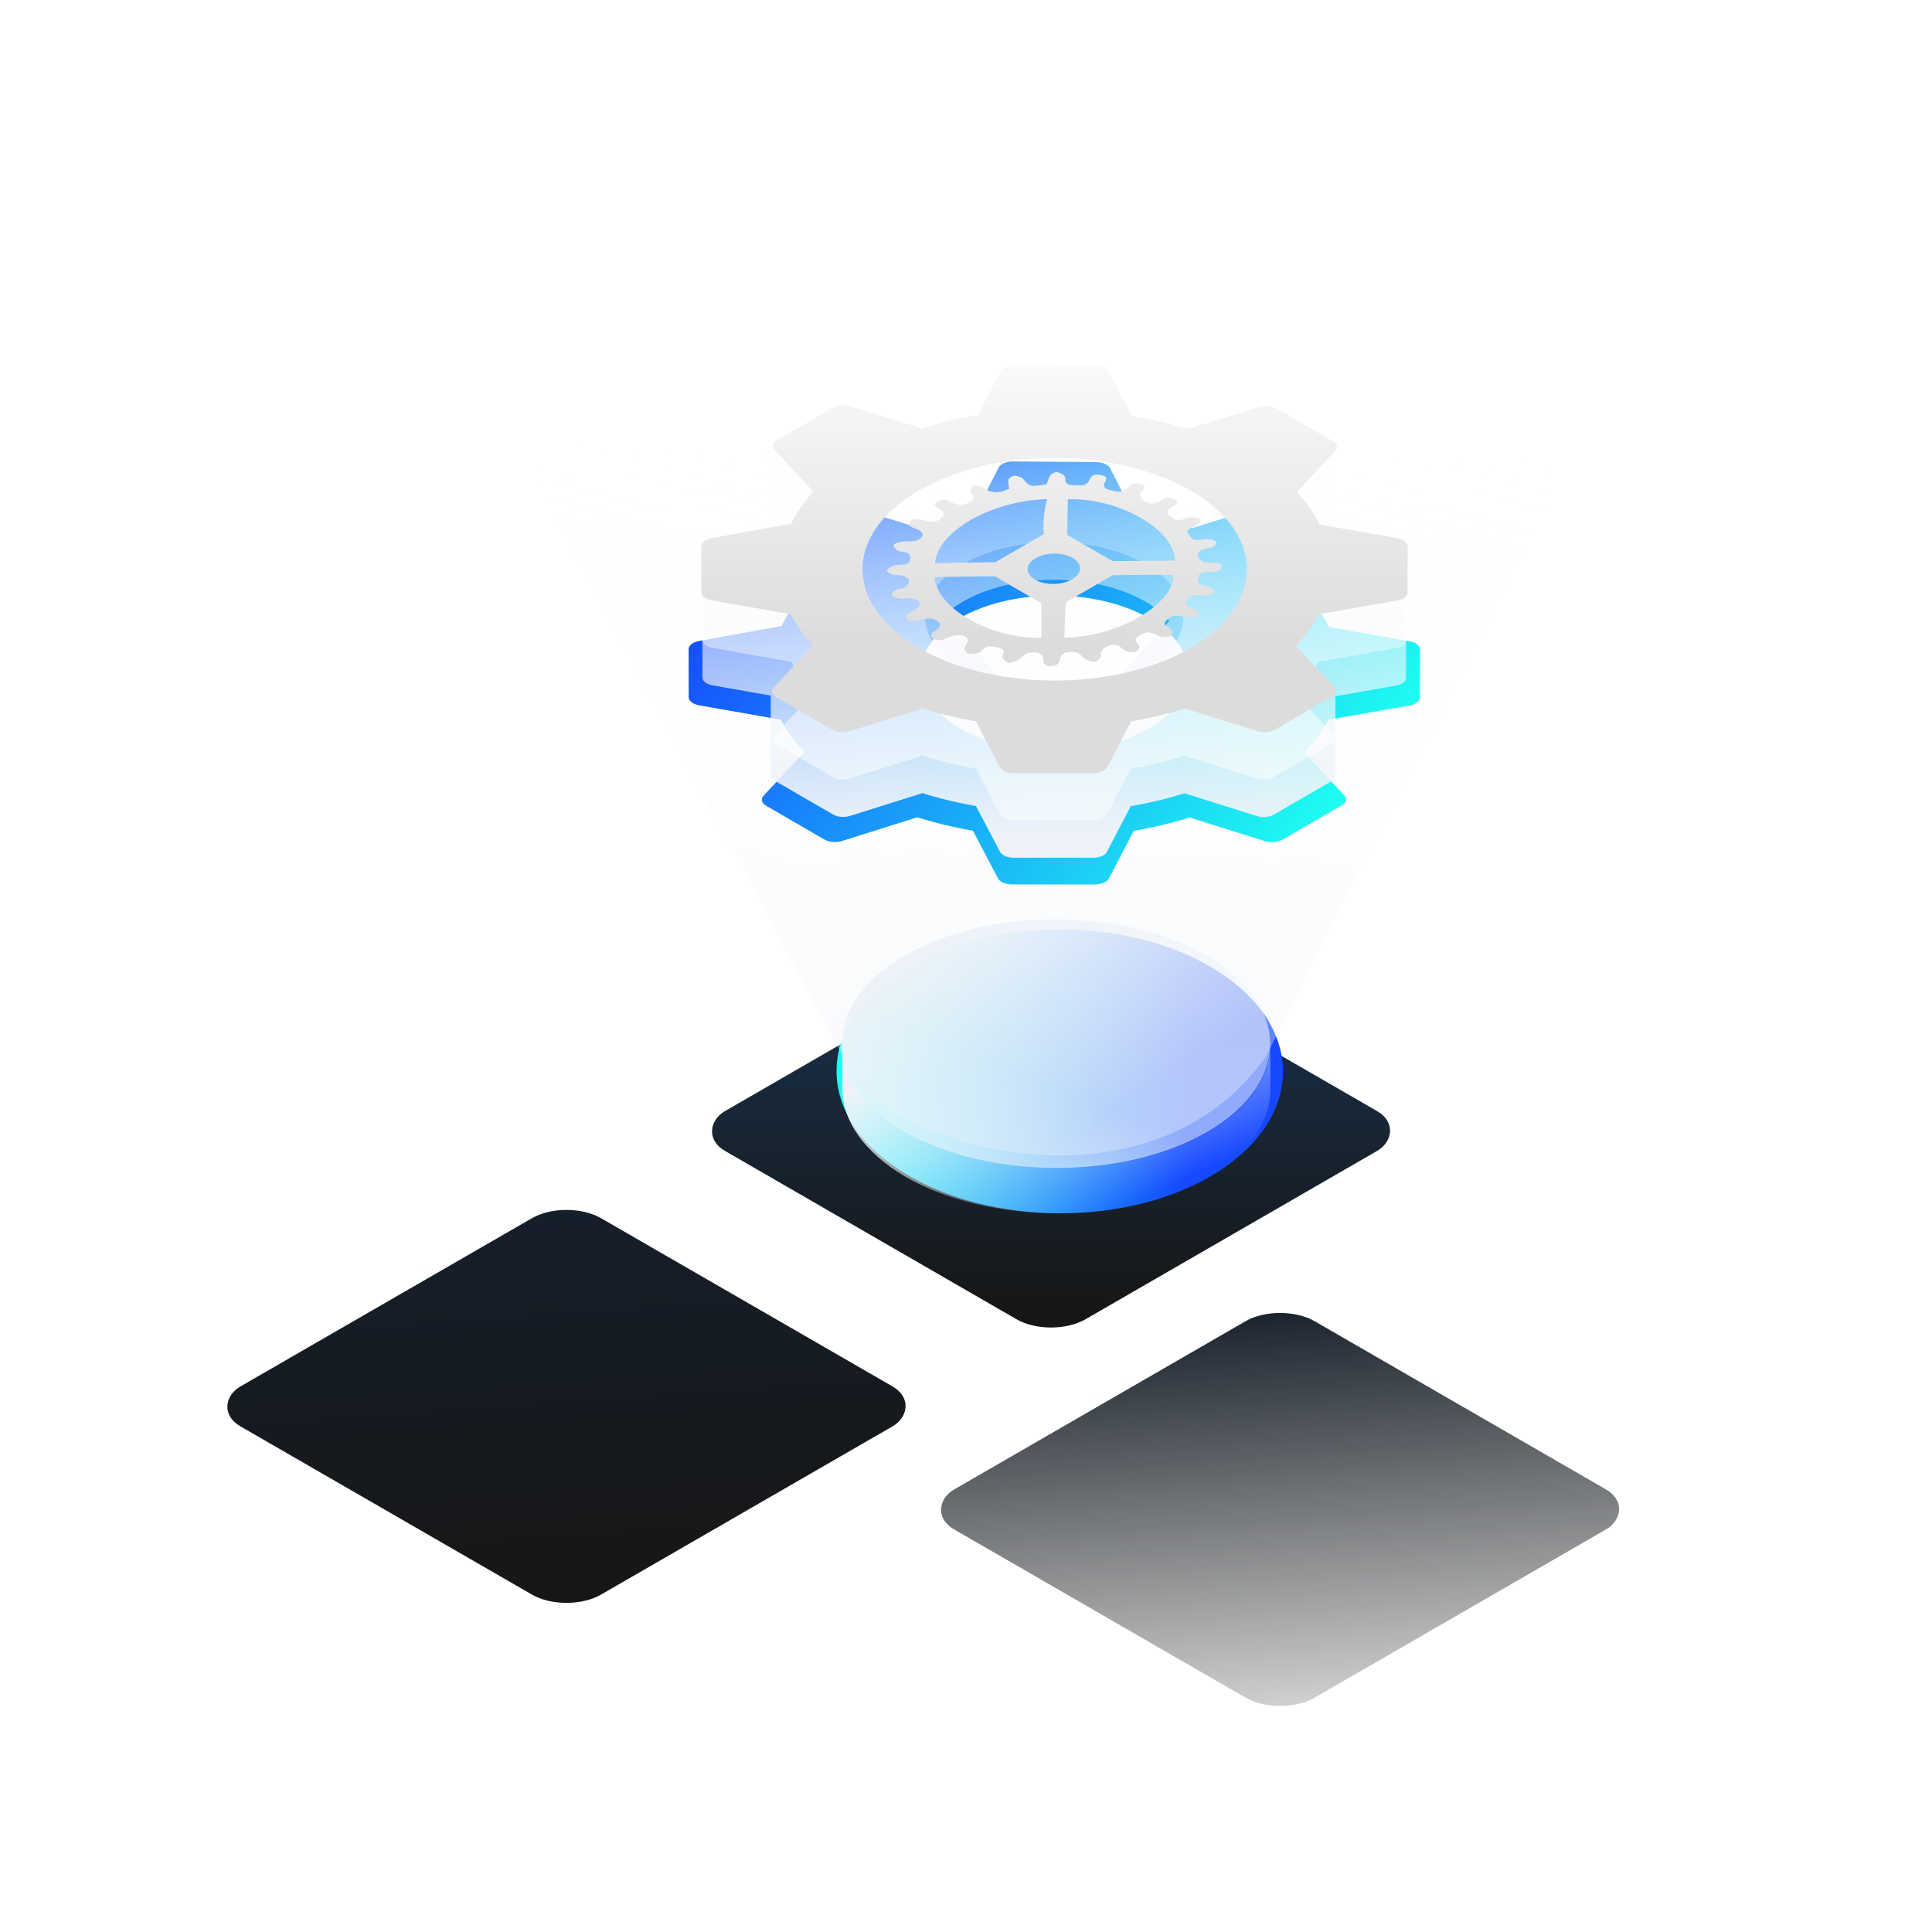 <svg width="582" height="582" fill="none" xmlns="http://www.w3.org/2000/svg"><rect width="125.416" height="125.416" rx="12" transform="scale(1.225 .707) rotate(45 -546.65 423.436)" fill="url(#a)"/><rect width="125.416" height="125.416" rx="12" transform="matrix(.866 .5 -.866 .5 316.615 278)" fill="url(#b)"/><rect width="125.416" height="125.416" rx="12" transform="matrix(.866 .5 -.866 .5 385.615 392)" fill="url(#c)"/><g filter="url(#d)"><path d="M366.668 292.475c26.386 16.7 26.386 43.803.249 60.503-26.138 16.699-68.705 16.699-95.092 0-26.386-16.7-26.387-43.803-.249-60.503 26.138-16.699 68.954-16.699 95.092 0Z" fill="url(#e)"/></g><path d="M382.698 314.545v13.653c0 9.581-6.207 18.922-18.623 26.347-25.069 14.611-65.897 14.611-91.205 0-12.654-7.425-19.1-17.006-19.1-26.587v-13.652c0 9.58 6.207 19.401 19.1 26.586 25.308 14.611 66.136 14.611 91.205 0 12.416-7.185 18.623-16.766 18.623-26.347Z" fill="url(#f)"/><path d="M363.597 287.958c25.308 14.611 25.308 38.323.238 52.934-25.069 14.611-65.896 14.611-91.205 0-25.308-14.611-25.308-38.323-.239-52.934 25.07-14.611 66.136-14.611 91.206 0Z" fill="url(#g)"/><path d="M363.597 287.958c25.308 14.611 25.308 38.323.238 52.934-25.069 14.611-65.896 14.611-91.205 0-25.308-14.611-25.308-38.323-.239-52.934 25.07-14.611 66.136-14.611 91.206 0Z" fill="url(#h)"/><path d="M152.209 127.232 254.01 318.406c7.695 25.451 90.557 51.493 127.253 0l97.067-191.174c-65.652-42.127-271.927-44.915-326.121 0Z" fill="url(#i)"/><g filter="url(#j)"><path d="m405.157 239.8-12.217-13.088c2.995-3.128 5.395-6.436 7.159-9.864l24.459-4.295c.922-.163 1.727-.494 2.298-.943.57-.45.875-.994.868-1.552l.04-14.409c.005-.558-.3-1.102-.871-1.552-.571-.45-1.378-.781-2.299-.945l-24.311-4.278c-1.706-3.51-4.078-6.901-7.072-10.109l11.987-12.961c.413-.494.545-1.052.377-1.592-.169-.541-.629-1.037-1.315-1.416l-17.563-10.172c-.678-.389-1.552-.643-2.496-.724a7.374 7.374 0 0 0-2.75.271l-22.327 6.912c-5.569-1.758-11.459-3.152-17.559-4.156l-7.179-13.899c-.283-.534-.855-1.001-1.632-1.331-.777-.331-1.717-.508-2.68-.505l-24.931-.188c-.963-.003-1.903.173-2.679.504-.777.33-1.348.796-1.63 1.33l-7.156 13.895c-6.078.993-11.947 2.373-17.499 4.116l-22.391-6.955a7.4 7.4 0 0 0-2.751-.273c-.943.081-1.817.334-2.494.723l-17.547 10.162c-.671.392-1.108.898-1.247 1.444-.14.547.025 1.105.471 1.593l12.112 13.028c-2.923 3.183-5.237 6.541-6.899 10.015l-24.822 4.505c-.921.163-1.727.494-2.297.944-.571.449-.875.994-.869 1.552l.012 14.378c-.005.558.3 1.102.871 1.552.572.45 1.378.782 2.299.945l24.622 4.339c1.751 3.386 4.122 6.653 7.072 9.748l-12.298 13.141c-.445.488-.609 1.046-.468 1.593.14.546.578 1.053 1.25 1.445l17.563 10.172c.678.389 1.553.643 2.496.724a7.371 7.371 0 0 0 2.75-.271l22.743-7.153c5.314 1.685 10.921 3.038 16.727 4.036l7.543 14.35c.283.534.855 1.001 1.632 1.332.777.33 1.717.507 2.681.504l24.826.007c.964.004 1.903-.173 2.68-.503.776-.33 1.347-.797 1.629-1.33l7.467-14.316c5.841-.991 11.481-2.341 16.825-4.026l22.702 7.135a7.402 7.402 0 0 0 2.751.273c.943-.081 1.817-.334 2.495-.722l17.702-10.253c.676-.356 1.147-.823 1.351-1.339.204-.516.13-1.056-.211-1.548Zm-116.098-20.457c-5.653-3.274-9.504-7.444-11.066-11.983-1.563-4.539-.767-9.243 2.287-13.517 3.054-4.274 8.229-7.927 14.87-10.496 6.641-2.569 14.451-3.939 22.441-3.936 7.99.002 15.801 1.376 22.447 3.949 6.646 2.573 11.827 6.228 14.888 10.504s3.865 8.981 2.31 13.519c-1.555 4.538-5.399 8.706-11.046 11.976-7.572 4.386-17.845 6.848-28.56 6.845-10.714-.003-20.991-2.471-28.571-6.861Z" fill="url(#k)"/></g><path fill-rule="evenodd" clip-rule="evenodd" d="m401.998 234.364.283-.023v-24.6l18.235-3.202c.886-.157 1.661-.475 2.21-.908.549-.433.842-.956.836-1.493l.038-13.865a1.426 1.426 0 0 0-.057-.419v-13.808l-21.262-12.219v-3.043a1.47 1.47 0 0 0 0-.64v-27.802l-16.18 17.697-2.019-1.17c-.653-.374-1.494-.618-2.402-.697a7.124 7.124 0 0 0-2.647.261l-21.485 6.652c-5.359-1.692-11.026-3.034-16.897-4l-6.908-13.374c-.272-.514-.823-.963-1.57-1.282-.748-.318-1.652-.488-2.58-.485l-23.99-.181c-.927-.003-1.832.167-2.579.484-.747.318-1.297.767-1.568 1.281l-6.886 13.371c-5.849.955-11.497 2.284-16.839 3.96l-21.547-6.692a7.103 7.103 0 0 0-2.647-.263c-.908.078-1.749.322-2.401.696l-1.395.808-16.725-17.698v28.238a1.447 1.447 0 0 0 0 .372v.6l-21.405 11.218v17.798a1.505 1.505 0 0 0-.023.276l.012 13.836c-.005.537.289 1.061.838 1.494.55.433 1.326.752 2.213.91l17.528 3.088v24.801l.75.042c.181.45.574.863 1.138 1.193l16.902 9.789c.652.374 1.493.618 2.401.697a7.124 7.124 0 0 0 2.647-.261l21.885-6.883c5.113 1.621 10.509 2.922 16.097 3.883l7.258 13.809c.272.514.823.963 1.571 1.281.747.319 1.652.489 2.579.486l23.89.007c.928.003 1.832-.167 2.579-.484.747-.318 1.297-.767 1.568-1.281l7.185-13.776c5.621-.953 11.048-2.252 16.19-3.874l21.847 6.866a7.103 7.103 0 0 0 2.647.263c.908-.078 1.749-.321 2.401-.695l17.034-9.866c.6-.316 1.032-.722 1.25-1.173Zm-85.873-14.706-32.049-33.915c2.955-2.914 7.02-5.417 11.91-7.309 6.391-2.472 13.906-3.79 21.595-3.788 7.689.002 15.206 1.325 21.601 3.8 5.584 2.162 10.093 5.118 13.108 8.573l-29.689 32.472a67.324 67.324 0 0 1-6.476.167Z" fill="url(#l)"/><path d="m401.847 221.476-11.756-12.595c2.882-3.01 5.192-6.193 6.89-9.492l23.536-4.132c.887-.157 1.662-.476 2.211-.909.549-.432.842-.956.836-1.493l.038-13.865c.005-.537-.289-1.061-.838-1.494-.55-.433-1.326-.752-2.213-.909l-23.393-4.117c-1.643-3.378-3.925-6.64-6.806-9.728l11.535-12.472c.398-.476.525-1.012.363-1.532-.163-.52-.605-.998-1.265-1.363l-16.902-9.788c-.652-.375-1.493-.619-2.401-.697a7.103 7.103 0 0 0-2.647.261l-21.485 6.651c-5.359-1.692-11.026-3.033-16.897-3.999l-6.908-13.375c-.272-.513-.823-.963-1.571-1.281-.747-.318-1.652-.489-2.579-.486l-23.99-.18c-.928-.004-1.832.166-2.579.484-.747.318-1.297.767-1.568 1.28l-6.886 13.371c-5.849.956-11.497 2.284-16.84 3.961l-21.546-6.693a7.126 7.126 0 0 0-2.647-.262c-.908.078-1.749.321-2.401.695l-16.885 9.779c-.645.377-1.066.864-1.2 1.39-.135.526.024 1.063.453 1.533l11.656 12.537c-2.814 3.062-5.04 6.294-6.639 9.637l-23.887 4.335c-.886.157-1.661.476-2.21.908-.549.433-.842.957-.836 1.494l.011 13.836c-.005.537.289 1.061.839 1.494.55.433 1.325.752 2.212.909l23.694 4.175c1.685 3.258 3.966 6.403 6.805 9.38l-11.834 12.646c-.428.47-.586 1.007-.451 1.533.135.526.557 1.013 1.203 1.391l16.901 9.788c.653.375 1.494.619 2.402.697a7.103 7.103 0 0 0 2.647-.261l21.885-6.883c5.113 1.621 10.509 2.923 16.096 3.883l7.259 13.81c.272.513.823.963 1.57 1.281.748.318 1.652.488 2.58.486l23.89.006c.927.004 1.832-.166 2.579-.484.747-.318 1.297-.767 1.568-1.28l7.185-13.776c5.62-.954 11.048-2.252 16.19-3.874l21.847 6.866c.812.248 1.739.34 2.647.263.908-.078 1.749-.322 2.4-.696l17.035-9.865c.651-.343 1.105-.793 1.301-1.29.196-.496.125-1.016-.204-1.489Zm-111.72-19.686c-5.44-3.15-9.146-7.163-10.649-11.531-1.504-4.367-.738-8.894 2.201-13.007 2.939-4.113 7.918-7.628 14.309-10.1 6.391-2.472 13.906-3.791 21.595-3.789 7.688.003 15.206 1.325 21.601 3.801s11.38 5.993 14.326 10.108c2.946 4.115 3.72 8.642 2.223 13.009-1.496 4.367-5.195 8.378-10.629 11.525-7.287 4.22-17.173 6.589-27.483 6.586-10.31-.003-20.2-2.377-27.494-6.602Z" fill="url(#m)" fill-opacity=".5"/><path fill-rule="evenodd" clip-rule="evenodd" d="M351.659 188.828c.573.332 1.172.748 1.323 1.193.196.488.191 1.221-.322 1.526-.499.309-1.756.353-2.626.293-.519-.037-1.024-.28-1.496-.506a14.978 14.978 0 0 0-.321-.152c-1.282-.605-2.452-1.026-4.116-.176-1.605.799-2.731 1.533-1.495 2.761.341.352.751.814.655 1.185-.144.498-.552 1.185-1.197 1.393-.632.215-1.88.074-2.615-.165-.766-.236-1.338-.738-1.849-1.188-1.279-1.136-2.977-.753-4.331-.166-.854.379-1.34 1.143-1.719 1.777-.105.184-.032.404.041.624.076.226.15.451.028.632-.395.577-1.025 1.407-1.799 1.524-.775.117-2.028-.402-2.775-.818-.44-.255-.81-.604-1.171-.944-.568-.535-1.114-1.05-1.877-1.147-2.259-.283-4.484.156-4.591 2.063-.017.673-.756 1.733-1.637 1.943-2.346.577-3.519-.257-3.44-1.614.073-1.804-1.594-2.668-4.37-2.206-.797.129-1.391.647-2.008 1.187-.4.349-.81.707-1.291.973-.765.427-2.058.943-2.872.85-.755-.096-1.343-.933-1.71-1.503-.208-.32-.035-.759.114-1.141l.046-.117c.51-1.16-.514-1.578-2.207-1.945-1.766-.372-2.993-.293-3.993.701l-.067.07c-.345.361-.752.787-1.3.919-.937.227-2.285.458-2.992.236-.676-.221-1.154-1.026-1.096-1.558.04-.394.272-.801.499-1.201.313-.55.617-1.085.4-1.548-.686-1.495-3.464-1.632-6.143-.479-.152.066-.3.135-.446.202-1.087.502-2.059.951-3.551.102-1.649-.939-.673-1.636.319-2.345 1.543-1.107 2.401-2.07.202-3.274-1.375-.757-2.542-.482-3.755-.197-.278.066-.557.131-.842.186-.218.04-.434.089-.65.137-1.138.253-2.242.499-3.174-.4-1.077-1.055-.059-1.644 1.18-2.33.109-.062.223-.125.338-.188.887-.492 1.873-1.037 2.108-1.628.496-1.303-1.5-2.256-3.936-2.125-.231.012-.475.04-.719.068-.524.06-1.049.119-1.453.024-.897-.211-2.096-.563-2.303-1.008-.193-.421.483-1.176 1.16-1.537.39-.209.94-.331 1.479-.45.604-.133 1.194-.263 1.531-.511.715-.529 1.072-1.367.971-2.04-.071-.488-.977-1.062-1.769-1.334-.426-.134-.963-.155-1.504-.175-.542-.021-1.087-.042-1.529-.178-.81-.245-1.915-.869-1.819-1.257.116-.514 1.121-1.111 2.001-1.423.552-.198 1.244-.234 1.937-.27 1.389-.072 2.782-.145 3.059-1.526.277-1.29.021-2.09-2.286-2.417l-.085-.013c-.582-.086-1.294-.192-1.578-.438-.541-.484-1.252-1.136-1.036-1.592.2-.413 1.491-.812 2.411-.946.653-.107 1.404-.131 2.138-.154 1.156-.036 2.268-.072 2.883-.427 1.758-1.003 1.923-2.343-.643-3.333l-.32-.118c-1.222-.447-2.639-.965-1.325-2.169 1.082-.969 2.242-.682 3.393-.398.245.061.49.121.733.169.192.036.381.075.568.113 1.441.295 2.76.564 4.116-.515 1.441-1.15 1.486-1.994-.086-3.043l-.241-.154c-.879-.559-1.936-1.23-.369-2.167 1.593-.966 2.742-.41 3.78.092.176.085.348.168.519.243 1.551.678 2.793 1.072 4.666.205 1.607-.745 2.541-1.452 1.39-2.599-.253-.252-.567-.568-.501-.839.108-.455.336-.907.566-1.363.081-.16.161-.32.237-.481.346.055.748.088 1.147.12.82.065 1.631.131 1.927.395 2.167 1.869 4.64 1.915 7.836.431-.028-.257-.072-.515-.116-.774-.109-.64-.219-1.284-.08-1.921.084-.448.917-1.096 1.618-1.202.5-.083 1.128.134 1.745.347.233.081.465.161.687.224.099.024.149.112.198.199.023.04.045.079.071.111 2.122 2.461 2.122 2.461 7.193 1.669.092-.249.172-.506.253-.766.193-.62.391-1.258.774-1.856.285-.433 1.362-1.057 1.932-1.02.843.061 1.719.569 2.231 1.019.388.351.402.859.414 1.323l.003.099c.029 1.061.94 1.434 2.714 1.486.222.005.439.015.652.024 1.422.061 2.632.112 3.52-.979.165-.202.284-.449.407-.703.417-.861.877-1.811 3.272-1.428 2.293.367 1.831 1.274 1.403 2.114-.142.28-.281.552-.313.794-.134 1.148.943 1.421 2.185 1.735.147.037.296.075.446.115 1.478.392 2.581.417 3.841-.411.281-.184.526-.43.775-.682.761-.767 1.574-1.587 3.661-.856 1.753.612 1.139 1.285.527 1.955-.325.356-.649.711-.617 1.055.071.659.414 1.44 1.133 1.888l.05.031c1.022.641 2.145 1.345 4.19.457.29-.128.586-.305.894-.489 1.103-.659 2.366-1.414 4.093-.389 1.666.978.469 1.676-.637 2.323-.332.194-.656.383-.892.574-1.149.932-.476 1.478.261 2.074.178.144.359.292.52.448.855.82 1.796 1.073 3.334.613l.121-.037c.806-.242 1.699-.512 2.543-.526.858-.016 2.107.142 2.475.494.358.341.004 1.08-.415 1.504-.461.449-1.345.795-2.138 1.104-1.661.655-1.231 1.347-.762 2.101.091.147.183.296.263.448.555 1.041 1.58 1.277 3.291 1.069a2.84 2.84 0 0 1 .097-.013c.896-.113 1.86-.234 2.715-.119.714.104 1.631.501 1.799.87.163.388-.302.989-.806 1.348-.325.241-.915.359-1.493.475-.16.032-.32.064-.472.098-1.785.402-2.99.835-2.603 2.238.331 1.302 1.044 1.971 3.386 1.994.789.011 1.572.114 2.321.212.318.041.63.082.933.115.935 1.517.221 2.246-2.507 2.447-.249.019-.508.03-.769.042-1.492.065-3.063.133-3.42 1.571-.344 1.443-.014 2.35 2.524 2.71.421.056.896.144 1.127.311.109.085.235.179.368.277.565.42 1.233.915 1.026 1.128-.448.476-1.639.901-2.617 1.017-.575.071-1.187.032-1.796-.006-1.437-.09-2.854-.179-3.707 1.167-.788 1.235-.923 2.063 1.185 2.703.216.072.397.176.579.28.111.063.222.127.34.183 1.15.511 2.182 1.178.765 1.915-.711.377-2.172.523-3.127.397-.396-.053-.784-.125-1.165-.195-1.611-.299-3.099-.575-4.567.706-1.04.903-1.568 1.54-.191 2.37Zm-4.333-19.867c2.187-.015 4.375-.031 6.565-.043.114-9.274-16.792-19.013-32.232-18.513l-.034 2.022c-.051 2.94-.101 5.829-.103 8.712l13.618 7.886c4.06-.006 8.121-.035 12.186-.064Zm-35.504 5.656c3.029 1.754 8.005 1.712 11.137-.101 3.117-1.806 3.207-4.698.175-6.45-3.042-1.762-8.033-1.712-11.15.094-3.132 1.813-3.204 4.695-.162 6.457Zm3.566-24.269c-17.005.557-32.958 9.812-33.718 19.279 1.697-.026 3.378-.055 5.047-.084 4.416-.075 8.752-.15 13.085-.163l14.682-8.503-.007-.109a3.622 3.622 0 0 0-.051-.473c-.252-1.761-.065-3.543.121-5.316l.016-.148c.093-1.014.309-2.021.527-3.036.103-.48.207-.962.298-1.447Zm-32.979 23.515-.863.039c.727 9.371 16.468 18.418 32.18 18.242 0-.702.002-1.402.003-2.098.006-2.814.012-5.583-.05-8.347l-13.904-8.053c-4.24-.007-8.492.053-12.746.113l-2.221.031c-.8-.001-1.602.037-2.399.073Zm38.36 14.388c-.043 1.274-.086 2.557-.14 3.853 17.261-.389 33.314-10.749 32.834-18.948l-2.928.011c-5.124.019-10.248.038-15.374.116l-14.106 8.17c-.132 2.253-.208 4.511-.286 6.798Z" fill="url(#n)"/><path fill-rule="evenodd" clip-rule="evenodd" d="m402.184 207.172-11.786-12.635c2.893-3.021 5.214-6.216 6.921-9.527l23.621-4.153c.892-.159 1.668-.478 2.22-.913.552-.435.846-.96.841-1.499l.049-13.913c.006-.539-.289-1.064-.839-1.499-.551-.435-1.331-.753-2.221-.911l-23.471-4.125c-1.644-3.389-3.931-6.663-6.82-9.76l11.585-12.519c.4-.477.528-1.016.366-1.538-.161-.522-.606-1-1.268-1.367l-16.951-9.817c-.657-.375-1.501-.62-2.411-.698a7.13 7.13 0 0 0-2.656.262l-21.565 6.68c-5.377-1.695-11.062-3.04-16.951-4.008l-6.923-13.418c-.273-.515-.823-.967-1.574-1.286-.751-.319-1.658-.489-2.588-.486l-24.074-.174c-.931-.003-1.838.167-2.588.486-.749.319-1.302.77-1.574 1.285l-6.921 13.419c-5.87.96-11.539 2.295-16.902 3.98l-21.616-6.71a6.632 6.632 0 0 0-1.363-.262 7.556 7.556 0 0 0-1.294 0c-.909.077-1.754.322-2.409.698l-16.951 9.817c-.648.379-1.071.869-1.205 1.395-.136.529.024 1.067.453 1.539l11.685 12.577c-2.824 3.073-5.063 6.318-6.67 9.673l-23.972 4.356c-.891.158-1.668.477-2.22.912-.552.435-.845.96-.84 1.499l-.001 13.885c-.001.237.054.474.166.7.14.285.368.556.674.799.553.433 1.33.753 2.22.911l23.772 4.183c1.688 3.269 3.975 6.423 6.821 9.411l-11.887 12.693c-.429.472-.587 1.01-.453 1.539.136.527.558 1.015 1.207 1.394l16.952 9.818c.654.375 1.498.62 2.408.699a7.147 7.147 0 0 0 2.656-.263l21.969-6.914c5.128 1.626 10.541 2.931 16.149 3.893l7.271 13.855c.273.515.825.966 1.574 1.286.751.318 1.658.489 2.588.486h23.974c.931.003 1.837-.167 2.588-.487.751-.32 1.301-.769 1.576-1.286l7.22-13.824c5.641-.96 11.088-2.264 16.249-3.893l21.917 6.884a7.136 7.136 0 0 0 2.657.262c.912-.078 1.755-.322 2.409-.698l17.103-9.905c.652-.343 1.109-.796 1.307-1.294.197-.499.125-1.019-.204-1.494Zm-43.533-11.985c-22.605 13.092-59.259 13.093-81.865 0-22.607-13.092-22.605-34.32 0-47.412 22.608-13.094 59.259-13.093 81.866-.001 22.606 13.093 22.607 34.32-.001 47.413Z" fill="url(#o)"/><defs><linearGradient id="a" x1="125.137" y1="114.878" x2="-8.263" y2="10.636" gradientUnits="userSpaceOnUse"><stop stop-color="#161616"/><stop offset="1" stop-color="#151F2B"/></linearGradient><linearGradient id="b" x1="118.23" y1="117.786" x2="4.722" y2="4.278" gradientUnits="userSpaceOnUse"><stop stop-color="#161616"/><stop offset="1" stop-color="#1A3452"/></linearGradient><linearGradient id="c" x1="125.137" y1="114.878" x2="-8.263" y2="10.636" gradientUnits="userSpaceOnUse"><stop stop-color="#161616" stop-opacity=".21"/><stop offset="1" stop-color="#151F2B"/></linearGradient><linearGradient id="e" x1="386.805" y1="397.205" x2="250.603" y2="393.867" gradientUnits="userSpaceOnUse"><stop offset=".221" stop-color="#1548FF"/><stop offset="1" stop-color="#1EFFF1"/></linearGradient><linearGradient id="f" x1="351.169" y1="358.153" x2="324.83" y2="299.22" gradientUnits="userSpaceOnUse"><stop stop-color="#fff" stop-opacity="0"/><stop offset="1" stop-color="#EDF2F9"/></linearGradient><linearGradient id="g" x1="351.064" y1="341.105" x2="303.74" y2="268.642" gradientUnits="userSpaceOnUse"><stop offset=".154" stop-color="#fff" stop-opacity="0"/><stop offset="1" stop-color="#EDF2F9"/></linearGradient><linearGradient id="h" x1="340.315" y1="455.777" x2="393.975" y2="314.439" gradientUnits="userSpaceOnUse"><stop offset=".243" stop-color="#fff"/><stop offset=".737" stop-color="#EDF2F9" stop-opacity=".58"/></linearGradient><linearGradient id="i" x1="319.15" y1="340.851" x2="321.693" y2="133.752" gradientUnits="userSpaceOnUse"><stop offset=".073" stop-color="#EDF2F9" stop-opacity=".38"/><stop offset="1" stop-color="#fff" stop-opacity="0"/></linearGradient><linearGradient id="k" x1="420.69" y1="224.105" x2="265.814" y2="105.015" gradientUnits="userSpaceOnUse"><stop stop-color="#1EFFF1"/><stop offset="1" stop-color="#1548FF"/></linearGradient><linearGradient id="l" x1="327.169" y1="250.839" x2="327.169" y2="110.765" gradientUnits="userSpaceOnUse"><stop stop-color="#EDF2F9"/><stop offset="1" stop-color="#fff" stop-opacity="0"/></linearGradient><linearGradient id="m" x1="317.379" y1="214.009" x2="317.379" y2="109.943" gradientUnits="userSpaceOnUse"><stop stop-color="#fff"/><stop offset="1" stop-color="#fff" stop-opacity="0"/></linearGradient><linearGradient id="n" x1="317.453" y1="211.184" x2="317.386" y2="95.276" gradientUnits="userSpaceOnUse"><stop offset=".15" stop-color="#DDDCDC"/><stop offset="1" stop-color="#fff"/></linearGradient><linearGradient id="o" x1="317.453" y1="211.184" x2="317.386" y2="95.276" gradientUnits="userSpaceOnUse"><stop offset=".15" stop-color="#DDDCDC"/><stop offset="1" stop-color="#fff"/></linearGradient><filter id="d" x="246.862" y="274.809" width="144.769" height="95.836" filterUnits="userSpaceOnUse" color-interpolation-filters="sRGB"><feFlood flood-opacity="0" result="BackgroundImageFix"/><feBlend in="SourceGraphic" in2="BackgroundImageFix" result="shape"/><feGaussianBlur stdDeviation="2.571" result="effect1_foregroundBlur_13458_28578"/></filter><filter id="j" x="186.445" y="118.004" width="262.318" height="169.425" filterUnits="userSpaceOnUse" color-interpolation-filters="sRGB"><feFlood flood-opacity="0" result="BackgroundImageFix"/><feBlend in="SourceGraphic" in2="BackgroundImageFix" result="shape"/><feGaussianBlur stdDeviation="10.5" result="effect1_foregroundBlur_13458_28578"/></filter></defs></svg>
